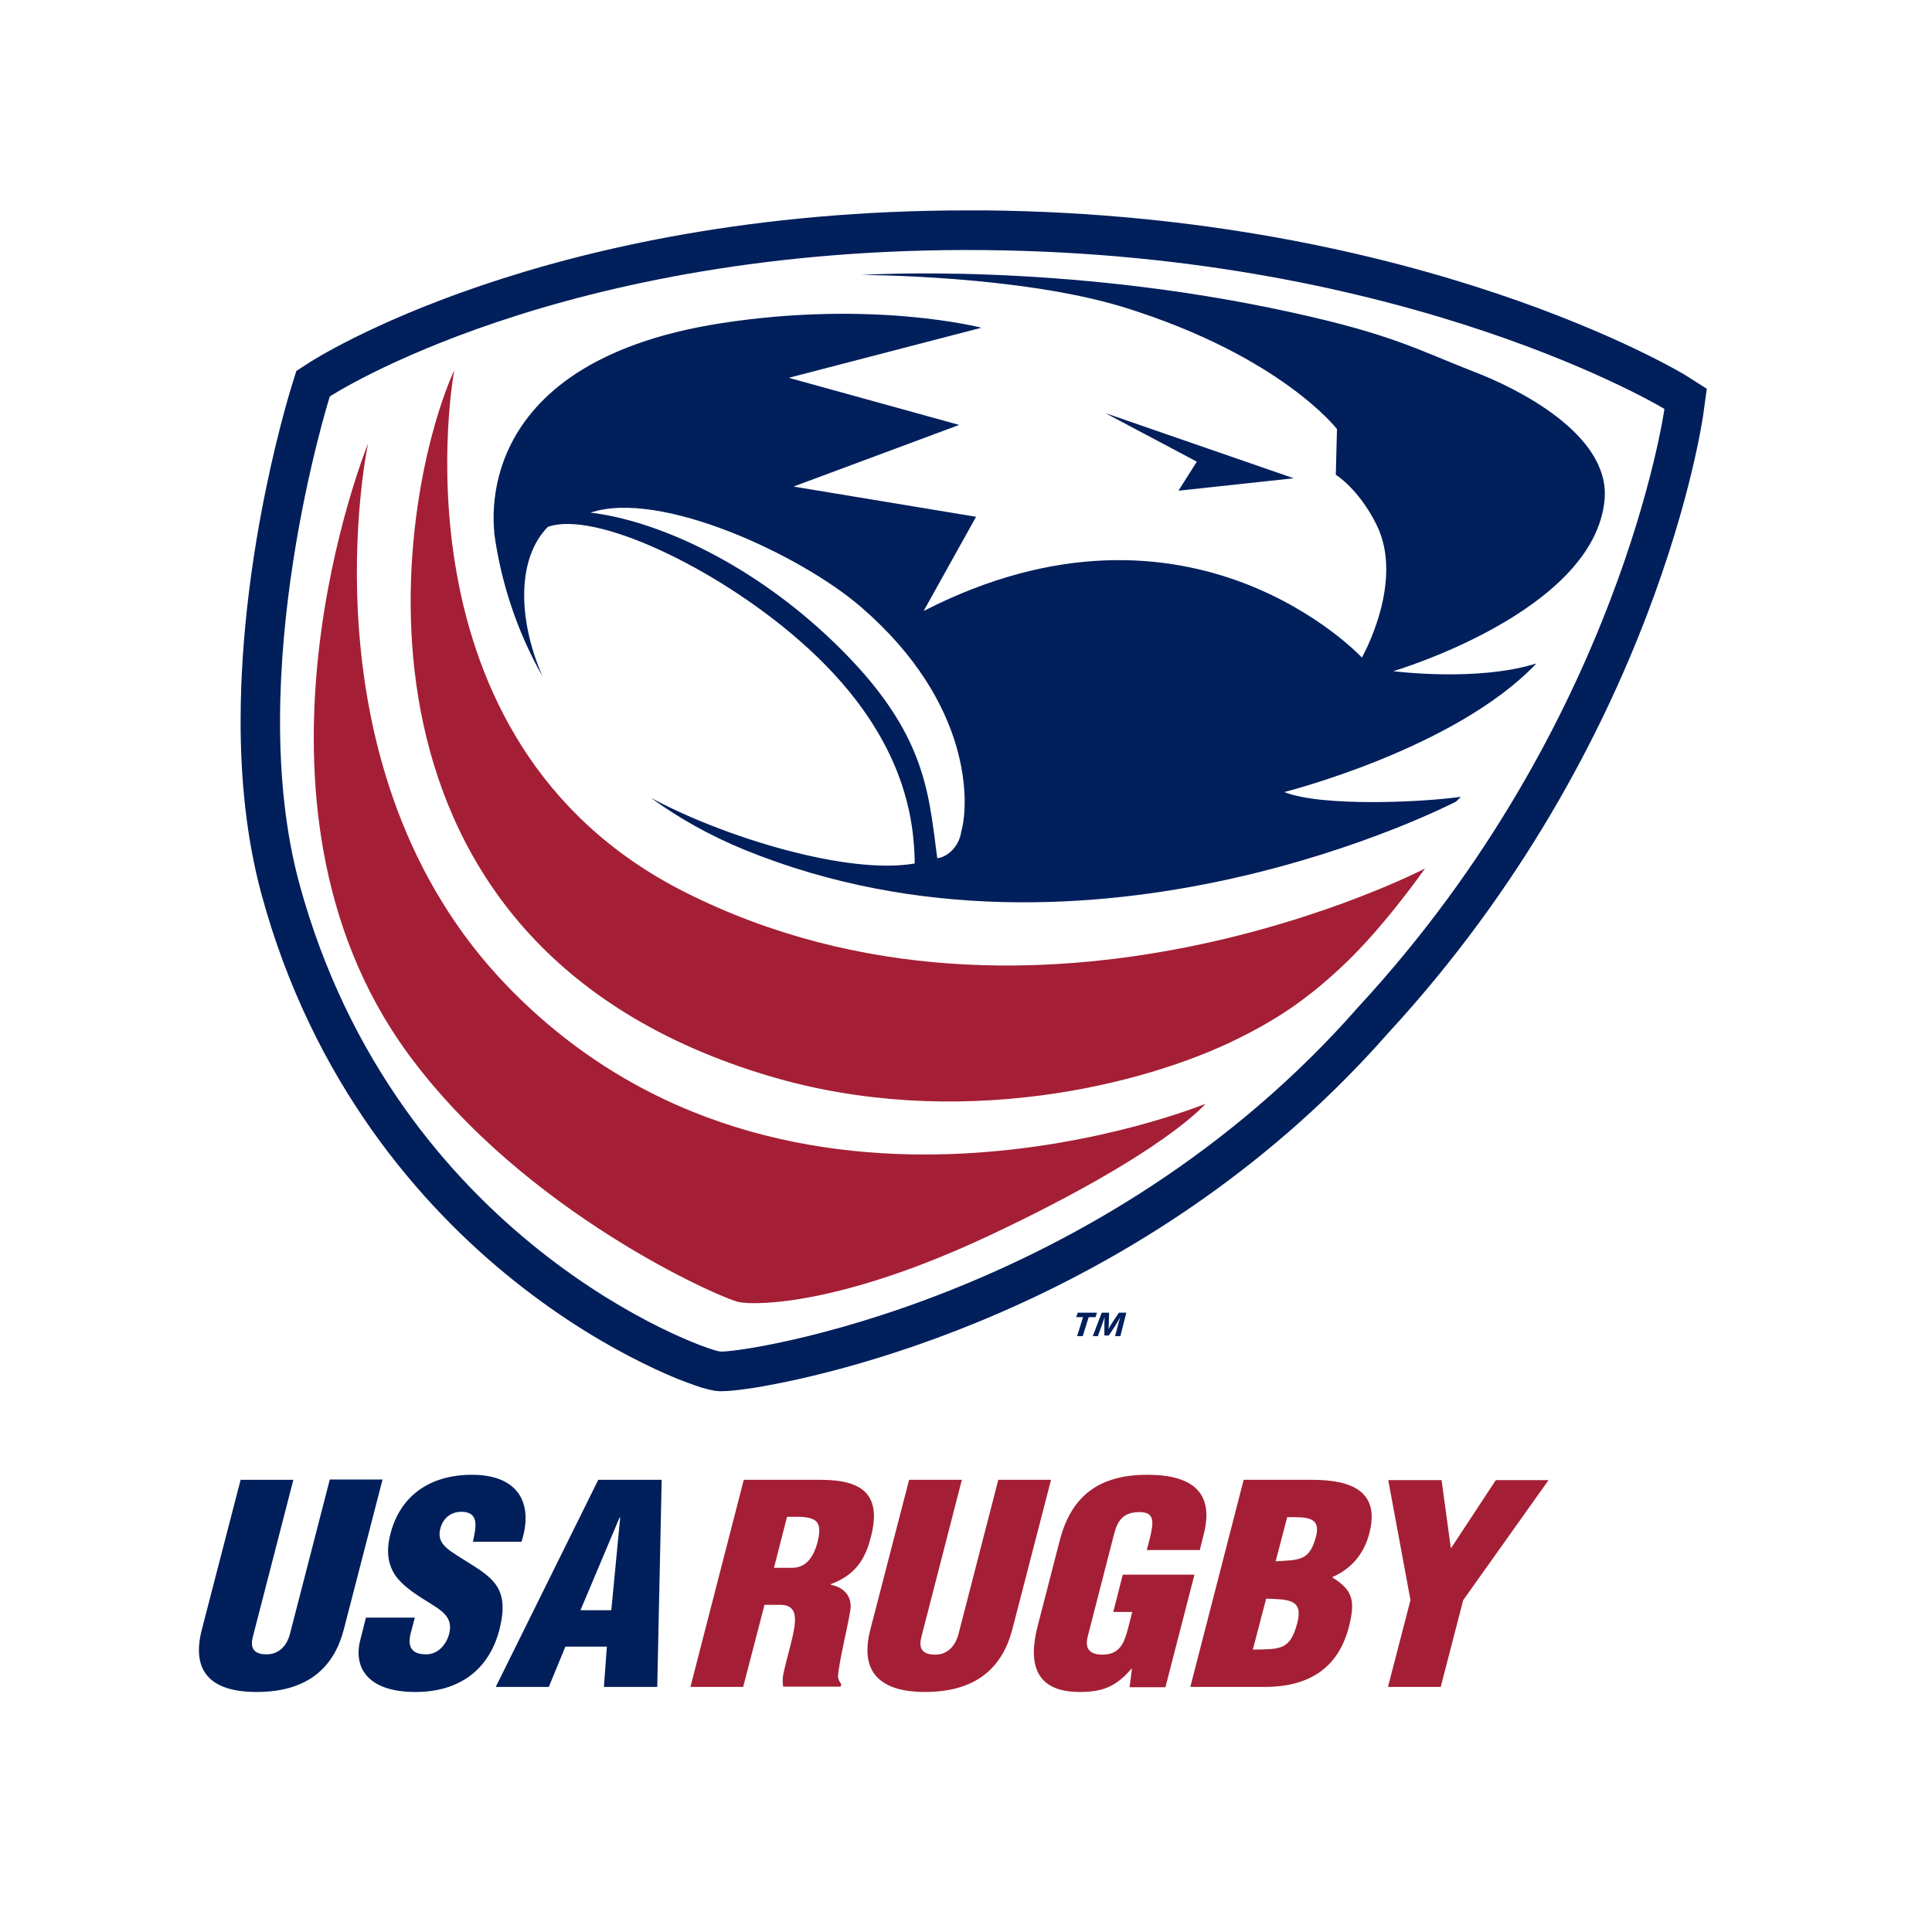 <?xml version="1.0" encoding="utf-8"?>
<!-- Generator: Adobe Illustrator 19.0.0, SVG Export Plug-In . SVG Version: 6.00 Build 0)  -->
<svg version="1.1" id="layer" xmlns="http://www.w3.org/2000/svg" xmlns:xlink="http://www.w3.org/1999/xlink" x="0px" y="0px"
	 viewBox="-153 -46 652 652" style="enable-background:new -153 -46 652 652;" xml:space="preserve">
<style type="text/css">
	.st0{fill:#001F5B;}
	.st1{fill:#A41F35;}
</style>
<path id="XMLID_11_" class="st0" d="M216.7,398.5h-2.3l-2,6.4h-1.9l2-6.4h-2.3l0.5-1.5h6.5L216.7,398.5z M222.6,400
	c-0.5,0.7-1,1.6-1.5,2.5h0c0.1-0.9,0.1-1.8,0.1-2.5l0.1-3h-2.5l-3,7.9h1.7l1.2-3.3c0.3-0.8,0.7-2,1.1-3.1h0c-0.1,1.1-0.1,2.1-0.1,3
	l0,3.2h1.5l2.1-3.2c0.6-0.9,1.2-2,1.8-3h0c-0.4,1.1-0.7,2.2-0.9,3.1l-0.9,3.3h1.8l2-7.9h-2.5L222.6,400z"/>
<path id="XMLID_42_" class="st0" d="M415.6,80.5c-1.4-0.8-89.5-54-236.1-55.5c-2,0-4,0-6,0C30.6,25-47.5,75.6-49,76.6l-4,2.6
	l-1.4,4.5c-0.2,0.7-17.4,54.6-17.4,113.7c0,19.4,1.9,39.5,7.1,58.6c17.2,63,53.2,104.7,85.4,130.4c16.2,12.9,31.4,21.8,43.2,27.6
	c5.9,2.9,10.9,5.1,14.8,6.5c1.9,0.7,3.6,1.3,5.1,1.8c1.6,0.4,2.4,0.7,4.7,1.1l0.2,0c0.8,0.1,1.3,0.1,1.7,0.1c2.9,0,5.9-0.4,10.8-1.1
	c32.9-5.3,135.9-30.6,214.3-119.8c91-98.7,106.1-207.3,106.3-208.7l1.2-8.7L415.6,80.5z M305.6,293.6
	C218.1,393.5,96.3,410.8,90,410.1c-6.2-0.7-109.1-37.8-141.9-157.6c-19.4-71,10.2-164.7,10.2-164.7s77.6-50.8,221-49.4
	c143.4,1.4,229.4,53.6,229.4,53.6S393.9,198,305.6,293.6"/>
<path id="XMLID_14_" class="st0" d="M171.4,234.6c-0.7,5.3-5,8.8-8.1,9c-3.1-23.1-3.7-44-37.8-75.6c-26.4-24.4-56.8-38.3-79.2-41
	c23.6-7.9,71,14.4,91.1,31.7C175.5,191.5,174,225.7,171.4,234.6 M344.8,79.6c-19.1-7.4-27.4-12.6-61.6-20.1
	c-77.9-17.2-145.5-12.7-145.5-12.7s53.5,0,88.9,11c52.7,16.4,71.6,41,71.6,41l-0.4,15.4c0,0,7.8,4.8,13.8,17c9.5,19.3-5,44.7-5,44.7
	s-57.6-62-147.9-15.7l17.7-31.8l-61.6-10.2l55.9-20.8l-57.5-15.9l65-16.9c0,0-36.4-9.5-88-1.5c-87,13.6-75.9,70.9-76.4,70.9
	c2.2,16,7.4,32.6,16.3,48.3c-8.6-19.8-8.5-40.1,1.8-50.5c15.8-5.6,56.5,13.6,84.7,38.2c36.1,31.4,38.9,60.9,39.1,75.4
	c-22.6,4-64.8-9-89.1-22.2c9.2,6.7,19.7,12.7,31.7,17.6c117.3,47.8,240.1-16.3,240.1-16.3s0.6-0.6,1.6-1.6
	c-13.4,1.9-47.1,3.4-59.6-1.6c0,0,57.7-14.5,85.1-43.4c-20.1,6.3-48.3,2.6-48.3,2.6s67.9-20,71.3-57.9
	C390.5,100.3,358.1,84.7,344.8,79.6 M250.9,109.8l-6.2,9.8l38.9-4.2l-63.6-22L250.9,109.8z"/>
<path id="XMLID_17_" class="st1" d="M78.2,255.1c119.1,60,249.7-8,249.7-8s-13.5,19.3-27.1,32.2c-11.5,10.9-21.3,17.9-35.6,25
	c-32.3,16.2-95.7,31.5-158.4,12.9C-42.5,272.9-20.1,124.5,0.3,78.9C0.3,78.9-23.3,204,78.2,255.1 M18.6,287.2
	c-71-73-47.4-183.5-47.4-183.5S-77.9,224-15.3,309.6c39.5,53.9,106,82.7,111.6,83.8c5.7,1.2,34.6,1.1,84.9-22.6
	c59.2-27.9,72.6-44.3,72.6-44.3S113.1,384.4,18.6,287.2"/>
<path id="XMLID_7_" class="st0" d="M-71.8,453.4H-54l-13.6,52.7c-0.9,3.3-0.5,6.2,4.6,6.2c4.7,0,7-3.7,7.8-6.7l13.5-52.3h17.8
	L-37,504c-3.1,11.8-11.2,21-29.4,21c-15.1,0-22.2-6.6-18.5-21L-71.8,453.4z M-29.5,499.9l-1.9,7.5c-2.4,9.2,2.3,17.6,18.6,17.6
	c14.8,0,24.8-7.5,28.3-20.9c2.2-8.5,1-13.1-2.3-16.7c-3.2-3.5-8.4-6-14.1-9.9c-3-2.2-4.7-4.4-3.2-8.6c1.2-3.1,3.8-4.9,7.4-4.7
	c5.8,0.4,4.1,6,3.3,10.1h16.4c4.2-13.1-1.2-22.6-16.7-22.6c-13.8,0-24.1,6.7-27.5,19.8c-1.6,6.1-0.8,10.4,1.5,14
	c2.4,3.5,6.4,6.2,11.1,9.1c4,2.6,8.7,4.8,7.2,10.7c-0.9,3.5-3.6,7-7.8,7c-5.7,0-6.2-3.5-5.1-7.5l1.3-4.9H-29.5z M53.3,497.4H42.9
	l13.2-31.3h0.2L53.3,497.4z M14.3,523.3h17.9l5.6-13.6h14l-1,13.6h18l1.5-69.9H48.9L14.3,523.3"/>
<path id="XMLID_1_" class="st1" d="M108.2,483.1h6.1c5.2,0,7.5-4.4,8.6-8.7c2.1-8.3-1.5-8.7-10.3-8.5L108.2,483.1z M97.8,523.3H80
	l18-69.9h26c14.6,0,20.5,5.4,16.9,19.3c-1.9,7.5-5.2,12.8-13.5,15.9l0,0.2c4.7,1,7.4,4.2,6.5,9c-0.9,5.6-3.9,17.6-4.1,22.1
	c0.2,0.9,0.5,1.8,1.1,2.4l-0.2,0.9h-19.4c-0.2-1.3-0.2-2.6,0-4c1.3-6.1,3.2-11.9,3.8-16.2c0.6-4.3-0.1-7.1-4.2-7.4h-5.9L97.8,523.3
	 M153.8,453.4h17.8L158,506.2c-0.9,3.3-0.5,6.2,4.6,6.2c4.7,0,7-3.7,7.8-6.7l13.5-52.3h17.8L188.6,504c-3.1,11.8-11.2,21-29.4,21
	c-15.1,0-22.2-6.6-18.5-21L153.8,453.4z M228.2,523.4l0.8-6.2h-0.2c-5.2,6-9.7,7.8-17.4,7.8c-15.1,0-17.5-9.6-14.2-22.3l7.4-28.7
	c3.9-15.2,13.3-22.3,29.6-22.3c15.2,0,22.7,6,19,20.2l-1.3,5.2H234l1-3.8c1.5-6,1.5-8.9-3.2-9c-5.6-0.1-7.6,2.7-8.8,7.3l-8.9,34.6
	c-1,3.9,0.3,6.2,5,6.2c6.1,0,7.4-4.5,8.6-8.9l1.4-5.5h-6.4l3.2-12.6h24.2l-9.8,38H228.2z M277.5,480.9c7.9-0.5,11.4,0,13.6-8.3
	c1.8-6.9-3.4-6.6-9.7-6.6L277.5,480.9z M269.8,510.7c9-0.2,12.6,0.4,15-9c2.1-8.1-3-7.9-10.5-8.2L269.8,510.7 M248.7,523.3l18-69.9
	h23.1c13.5,0,23,4,19.3,18.1c-1.6,6.2-5.4,11.6-12.4,14.7l0,0.2c7,4.3,7.7,8,5.5,16.7c-3.7,14.2-13.9,20.2-28.4,20.2H248.7
	 M336.6,476.3h0.2l15-22.8h17.8L340.8,494l-7.6,29.3h-17.8L323,494l-7.5-40.5h18L336.6,476.3z"/>
</svg>
